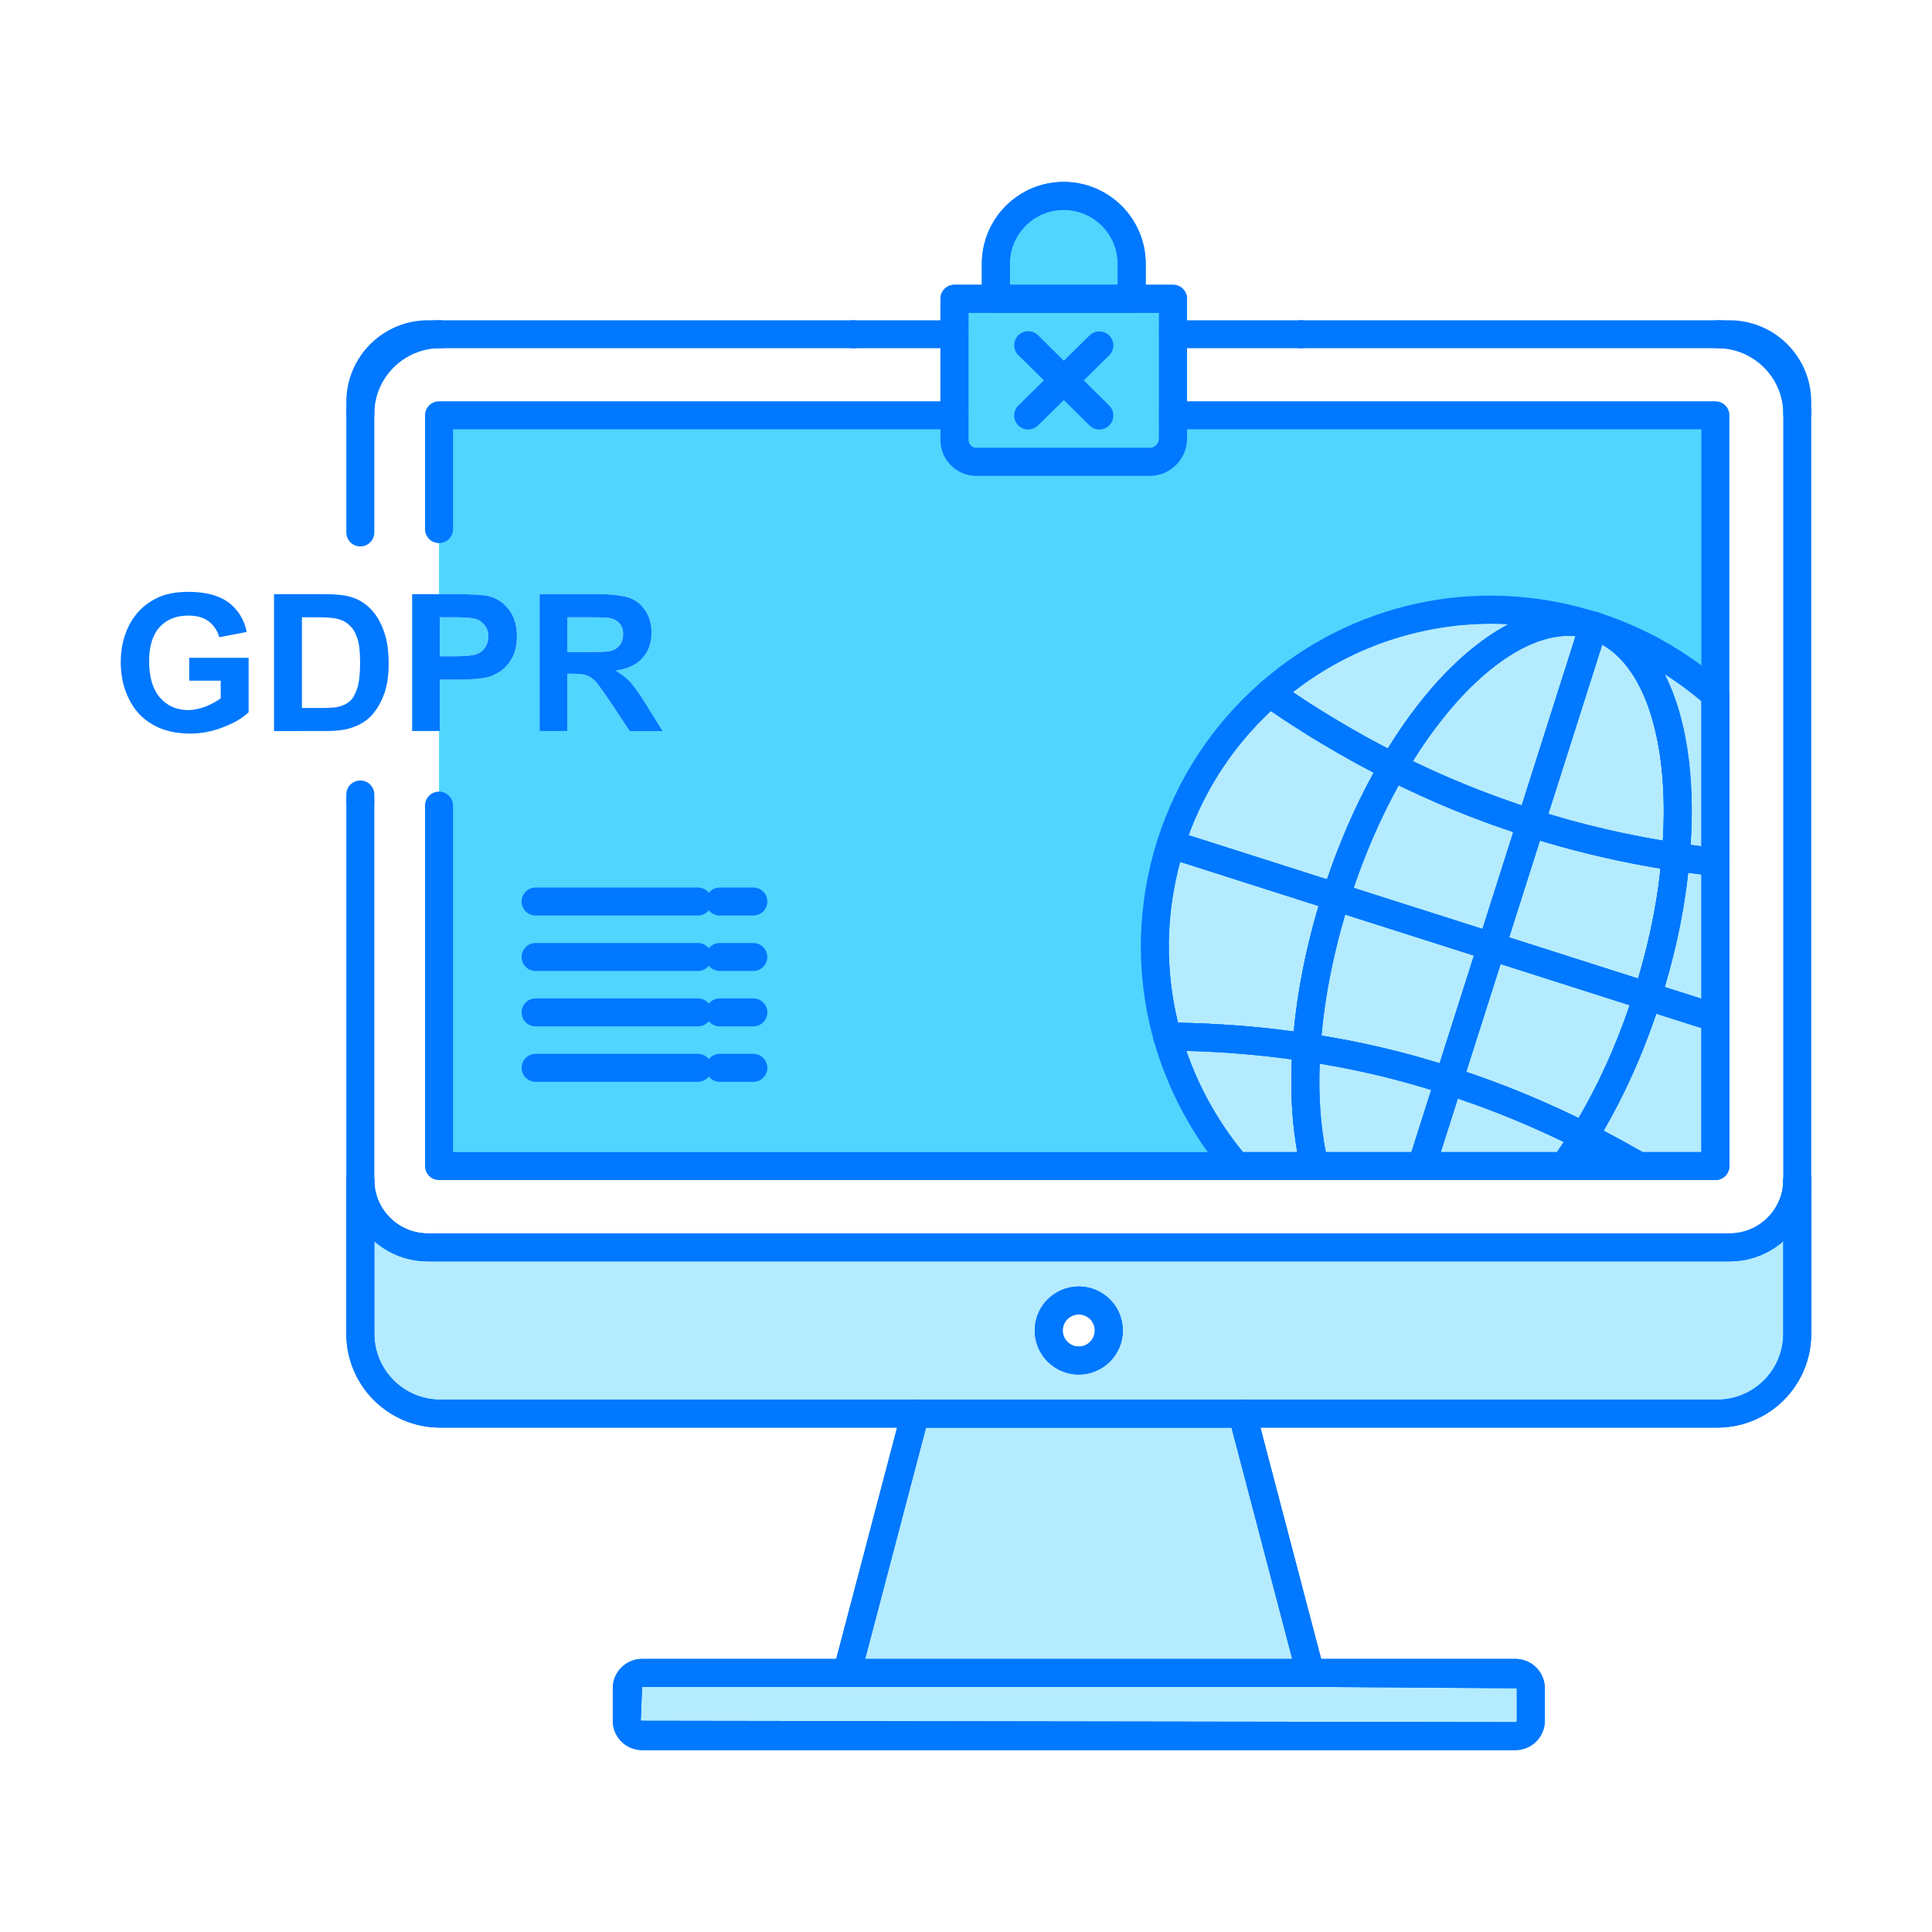 <?xml version="1.0" encoding="utf-8"?>
<!-- Generator: Adobe Illustrator 25.4.6, SVG Export Plug-In . SVG Version: 6.00 Build 0)  -->
<svg version="1.1" id="图层_1" xmlns="http://www.w3.org/2000/svg" xmlns:xlink="http://www.w3.org/1999/xlink" x="0px" y="0px"
	 viewBox="0 0 1024 1024" style="enable-background:new 0 0 1024 1024;" xml:space="preserve">
<style type="text/css">
	.st0{fill:#B4EBFF;}
	.st1{fill:#0078FF;}
	.st2{fill:#50D5FF;}
</style>
<path class="st0" d="M340.312,886.677h108.62h245.591h108.71c4.454,0,8.129,3.563,8.129,8.14v17.237
	c0,4.443-3.675,8.117-8.129,8.117H340.312c-4.465,0-8.107-3.674-8.107-8.117v-17.237
	C332.205,890.24,335.847,886.677,340.312,886.677z"/>
<path class="st1" d="M803.232,927.581H340.312c-8.552,0-15.523-6.964-15.523-15.527v-17.237c0-8.574,6.971-15.55,15.523-15.55
	h462.921c8.573,0,15.544,6.976,15.544,15.55v17.237C818.777,920.617,811.806,927.581,803.232,927.581z M340.312,894.087
	l-0.691,17.966l463.612,0.707c0.356,0,0.713-0.356,0.713-0.707v-17.237l-109.423-0.73H340.312z"/>
<polygon class="st0" points="658.445,749.251 694.523,886.677 448.932,886.677 485.086,749.251 "/>
<path class="st1" d="M694.745,894.087c-0.056,0.006-0.145,0.011-0.222,0H448.932c-2.293,0-4.465-1.063-5.868-2.884
	c-1.404-1.821-1.882-4.187-1.303-6.414l36.155-137.426c0.857-3.258,3.808-5.523,7.171-5.523h173.359
	c3.374,0,6.313,2.271,7.171,5.529l35.632,135.739c0.579,1.058,0.913,2.278,0.913,3.569
	C702.161,890.769,698.843,894.087,694.745,894.087z M458.541,879.267h226.371l-32.179-122.606H490.799L458.541,879.267z"/>
<path class="st0" d="M571.772,721.101c8.796,0,15.922-7.126,15.922-15.912s-7.126-15.922-15.922-15.922
	c-8.775,0-15.923,7.137-15.923,15.922S562.997,721.101,571.772,721.101z M233.249,749.251c-23.25,0-42.268-19.152-42.268-42.29
	v-81.563c0,19.587,16.123,35.732,35.809,35.732H916.74c19.687,0,35.844-16.145,35.844-35.732v81.563
	c0,23.138-19.052,42.29-42.302,42.29H658.445H485.086h-73.679H233.249z"/>
<path class="st1" d="M910.282,756.661H233.249c-27.391,0-49.684-22.298-49.684-49.701v-81.563c0-4.092,3.318-7.41,7.416-7.41
	s7.416,3.318,7.416,7.41c0,15.616,12.738,28.322,28.394,28.322H916.74c15.678,0,28.428-12.705,28.428-28.322
	c0-4.092,3.318-7.41,7.416-7.41c4.098,0,7.416,3.318,7.416,7.41v81.563C960,734.363,937.696,756.661,910.282,756.661z
	 M198.398,657.895v49.066c0,19.23,15.633,34.88,34.852,34.88h677.033c19.241,0,34.886-15.651,34.886-34.88v-49.077
	c-7.605,6.636-17.549,10.656-28.428,10.656H226.791C215.935,668.54,205.992,664.52,198.398,657.895z M571.772,728.512
	c-12.872,0-23.339-10.46-23.339-23.322c0-12.866,10.467-23.332,23.339-23.332s23.338,10.466,23.338,23.332
	C595.11,718.051,584.644,728.512,571.772,728.512z M571.772,696.678c-4.689,0-8.507,3.819-8.507,8.512
	c0,4.689,3.819,8.501,8.507,8.501c4.687,0,8.507-3.813,8.507-8.501C580.279,700.497,576.46,696.678,571.772,696.678z"/>
<path class="st2" d="M621.734,220.111v12.36c0,6.891-5.668,12.348-12.327,12.348h-91.951c-6.336,0-11.58-5.245-11.58-11.57v-13.139
	v-42.947v-18.807h21.947h71.997h21.914v18.807V220.111z"/>
<path class="st1" d="M609.407,252.23h-91.951c-10.467,0-18.996-8.513-18.996-18.98v-74.892c0-4.092,3.318-7.41,7.416-7.41h115.858
	c4.098,0,7.416,3.318,7.416,7.41v74.114C629.15,243.366,620.286,252.23,609.407,252.23z M513.292,165.768v67.482
	c0,2.217,1.949,4.159,4.164,4.159h91.951c2.661,0,4.911-2.261,4.911-4.938v-66.703H513.292z"/>
<path class="st2" d="M599.82,139.773v18.584h-71.997v-18.584c0-19.82,16.234-35.944,35.921-35.944
	C583.574,103.829,599.82,119.953,599.82,139.773z"/>
<path class="st1" d="M599.82,165.768h-71.997c-4.098,0-7.416-3.319-7.416-7.41v-18.584c0-23.907,19.442-43.354,43.337-43.354
	c23.984,0,43.492,19.447,43.492,43.354v18.584C607.236,162.449,603.918,165.768,599.82,165.768z M535.239,150.947h57.166v-11.174
	c0-15.734-12.849-28.534-28.66-28.534c-15.722,0-28.505,12.8-28.505,28.534V150.947z"/>
<path class="st0" d="M841.414,330.724c-32.603-7.571-72.466,23.362-103.065,75.784c-22.347-11.246-44.183-24.263-65.428-39.061
	C717.561,328.286,780.651,312.475,841.414,330.724z"/>
<path class="st1" d="M738.349,413.919c-1.124,0-2.26-0.25-3.329-0.79c-22.67-11.408-44.985-24.731-66.33-39.602
	c-1.871-1.302-3.04-3.39-3.174-5.667c-0.122-2.271,0.803-4.482,2.517-5.985c33.895-29.736,77.298-46.116,122.205-46.116
	c17.994,0,35.933,2.645,53.302,7.867c3.841,1.153,6.069,5.139,5.033,9.002c-1.024,3.87-4.933,6.214-8.841,5.317
	c-28.048-6.468-65.818,22.342-94.979,72.3C743.382,412.594,740.899,413.919,738.349,413.919z M685.225,366.875
	c16.346,10.962,33.226,20.978,50.329,29.88c19.386-31.467,41.767-54.31,63.914-65.919
	C758.492,328.665,717.628,341.508,685.225,366.875z"/>
<path class="st0" d="M738.349,406.508c-11.781,20.143-22.146,43.393-30.253,68.88l-87.575-27.937
	c10.221-32.157,28.716-59.303,52.401-80.004C694.166,382.246,716.002,395.262,738.349,406.508z"/>
<path class="st1" d="M708.096,482.799c-0.757,0-1.514-0.116-2.248-0.35l-87.576-27.937c-3.897-1.242-6.058-5.406-4.811-9.303
	c10.255-32.28,29.129-61.097,54.583-83.339c2.561-2.25,6.336-2.45,9.109-0.502c20.777,14.465,42.49,27.425,64.526,38.522
	c1.826,0.918,3.196,2.555,3.775,4.515c0.579,1.965,0.323,4.081-0.701,5.846c-11.871,20.287-21.825,42.957-29.596,67.382
	c-0.591,1.877-1.904,3.435-3.653,4.343C710.434,482.52,709.266,482.799,708.096,482.799z M629.974,442.692l73.378,23.405
	c6.825-20.143,15.121-39.094,24.73-56.52c-18.573-9.699-36.866-20.666-54.539-32.704C654.08,395.085,639.16,417.626,629.974,442.692
	z"/>
<path class="st0" d="M708.096,475.388c-8.797,27.715-14.041,54.984-15.578,79.793c-23.94-3.675-48.515-5.568-73.88-5.79
	c-9.03-32.269-9.03-67.545,1.882-101.94L708.096,475.388z"/>
<path class="st1" d="M692.518,562.592c-0.379,0-0.746-0.027-1.124-0.083c-23.227-3.569-47.725-5.484-72.822-5.707
	c-3.296-0.029-6.18-2.233-7.071-5.411c-9.732-34.768-9.052-71.481,1.96-106.182c0.591-1.871,1.904-3.435,3.652-4.337
	c1.771-0.902,3.787-1.064,5.657-0.479l87.576,27.937c3.897,1.242,6.057,5.406,4.81,9.303c-8.463,26.663-13.729,53.642-15.245,78.005
	c-0.122,2.082-1.124,4.009-2.739,5.317C695.847,562.018,694.2,562.592,692.518,562.592z M624.372,542.059
	c21.012,0.396,41.589,1.954,61.365,4.649c1.937-21.167,6.414-43.871,13.127-66.486l-73.378-23.406
	C617.892,484.842,617.514,514.055,624.372,542.059z"/>
<path class="st0" d="M696.749,618.049h-41.4c-17.024-19.909-29.618-43.393-36.711-68.658c25.365,0.222,49.94,2.115,73.88,5.79
	C690.836,578.665,692.406,600.021,696.749,618.049z"/>
<path class="st1" d="M696.972,625.459c-0.044,0-0.133,0.006-0.222,0h-41.4c-2.171,0-4.22-0.946-5.634-2.595
	c-17.671-20.672-30.888-45.385-38.215-71.468c-0.623-2.244-0.167-4.654,1.247-6.508c1.414-1.849,4.065-2.746,5.958-2.906
	c25.799,0.228,51.008,2.204,74.937,5.873c3.82,0.585,6.548,4.003,6.269,7.856c-1.536,21.401-0.267,41.733,3.653,58.936
	c0.523,1.019,0.823,2.177,0.823,3.402C704.388,622.14,701.07,625.459,696.972,625.459z M658.813,610.639h28.794
	c-2.739-15.038-3.708-31.49-2.884-49.105c-18.038-2.499-36.789-4.025-55.941-4.548C635.496,576.393,645.741,594.732,658.813,610.639
	z"/>
<path class="st0" d="M767.846,572.874c-24.486-8.005-49.506-13.919-75.328-17.693c1.537-24.809,6.781-52.078,15.578-79.793
	l82.454,26.268L767.846,572.874z"/>
<path class="st1" d="M767.846,580.284c-0.78,0-1.549-0.122-2.306-0.367c-24.118-7.883-49.049-13.741-74.091-17.403
	c-3.82-0.558-6.57-3.942-6.325-7.789c1.58-25.566,7.082-53.771,15.912-81.58c0.589-1.871,1.904-3.435,3.652-4.337
	c1.759-0.902,3.786-1.07,5.657-0.479l82.453,26.267c1.871,0.596,3.43,1.91,4.332,3.658c0.902,1.748,1.08,3.781,0.479,5.651
	l-22.704,71.219c-0.601,1.882-1.927,3.447-3.685,4.349C770.173,580.012,769.003,580.284,767.846,580.284z M700.424,548.901
	c21.122,3.413,42.123,8.335,62.611,14.664l18.206-57.099l-68.258-21.74C706.514,506.616,702.217,528.547,700.424,548.901z"/>
<path class="st0" d="M888.136,454.133c-1.883,23.26-6.882,48.303-15.021,73.78v0.112l-82.565-26.367l20.811-65.429
	C836.292,444.233,861.879,450.135,888.136,454.133z"/>
<path class="st1" d="M873.036,535.423c-0.734,0-1.458-0.112-2.171-0.34L788.3,508.716c-3.897-1.242-6.058-5.406-4.81-9.303
	l20.811-65.429c0.591-1.881,1.916-3.441,3.663-4.343c1.748-0.891,3.775-1.063,5.668-0.467c24.04,7.723,49.483,13.652,75.617,17.632
	c3.853,0.585,6.592,4.048,6.269,7.922c-1.96,24.28-7.104,49.59-15.277,75.228c-0.446,1.586-1.404,3.011-2.75,3.998
	C876.176,534.905,874.618,535.423,873.036,535.423z M799.859,496.846l68.345,21.829c5.913-19.836,9.911-39.4,11.904-58.313
	c-21.947-3.642-43.381-8.625-63.914-14.865L799.859,496.846z"/>
<path class="st0" d="M738.349,406.508c23.706,11.914,47.97,21.813,73.012,29.72l-20.811,65.429l-82.454-26.268
	C716.203,449.901,726.568,426.651,738.349,406.508z"/>
<path class="st1" d="M790.55,509.067c-0.757,0-1.514-0.117-2.25-0.351l-82.453-26.267c-3.897-1.242-6.058-5.406-4.811-9.303
	c8.094-25.471,18.494-49.15,30.91-70.378c1.993-3.374,6.236-4.649,9.732-2.878c23.327,11.719,47.524,21.574,71.909,29.273
	c1.881,0.591,3.44,1.904,4.353,3.653c0.902,1.748,1.08,3.785,0.479,5.655l-20.811,65.429c-0.591,1.877-1.904,3.435-3.652,4.337
	C792.887,508.787,791.719,509.067,790.55,509.067z M717.472,470.595l68.268,21.747l16.323-51.338
	c-20.555-6.837-40.92-15.143-60.729-24.759C732.07,432.965,724.075,451.193,717.472,470.595z"/>
<path class="st0" d="M811.361,436.228c-25.042-7.906-49.306-17.806-73.012-29.72c30.599-52.422,70.461-83.355,103.065-75.784
	c0.98,0.235,2.115,0.558,3.218,0.892L811.361,436.228z"/>
<path class="st1" d="M811.361,443.644c-0.735,0-1.493-0.112-2.228-0.351c-25.142-7.934-50.084-18.083-74.114-30.164
	c-1.826-0.919-3.195-2.55-3.774-4.51c-0.579-1.966-0.323-4.081,0.701-5.846c33.026-56.599,76.085-87.426,111.149-79.27
	c1.146,0.279,2.438,0.641,3.685,1.019c1.904,0.574,3.486,1.887,4.409,3.641c0.925,1.754,1.103,3.808,0.502,5.695L818.42,438.471
	C817.418,441.628,814.501,443.644,811.361,443.644z M748.86,403.424c18.841,9.086,38.181,16.953,57.701,23.455l28.527-89.697
	C808.934,334.555,775.774,360.243,748.86,403.424z"/>
<path class="st0" d="M844.631,331.616c33.294,10.578,49.071,60.095,43.505,122.517c-26.257-3.998-51.844-9.899-76.775-17.905
	L844.631,331.616z"/>
<path class="st1" d="M888.136,461.543c-0.368,0-0.747-0.029-1.114-0.083c-26.912-4.098-53.125-10.211-77.933-18.178
	c-3.886-1.247-6.024-5.406-4.788-9.297l33.271-104.612c1.236-3.903,5.434-6.035,9.309-4.822
	c36.144,11.486,54.772,61.392,48.637,130.239c-0.178,2.038-1.202,3.909-2.806,5.172
	C891.398,460.991,889.784,461.543,888.136,461.543z M820.68,431.373c19.498,5.912,39.841,10.661,60.674,14.169
	c3.151-51.705-9.075-90.855-32.135-103.883L820.68,431.373z"/>
<path class="st0" d="M909.191,368.238v88.689c-7.036-0.79-14.04-1.682-21.055-2.795c5.567-62.422-10.211-111.939-43.505-122.517
	C869.318,339.511,891.031,352.193,909.191,368.238z"/>
<path class="st1" d="M909.191,464.337c-0.278,0-0.556-0.017-0.823-0.044c-7.149-0.802-14.264-1.709-21.39-2.839
	c-3.853-0.612-6.57-4.098-6.224-7.978c5.39-60.457-9.598-105.498-38.193-114.739c-0.056-0.023-0.112-0.039-0.167-0.062l-0.01,0.006
	l0.01-0.006c0,0-0.01,0-0.022-0.006v0.006c-3.897-1.247-6.047-5.411-4.799-9.309c1.236-3.897,5.434-6.029,9.309-4.816l-0.011,0.006
	c0,0,0.011,0,0.023,0.006v-0.006v0.006c0.066,0.017,0.145,0.039,0.211,0.062l0.011,0.006l0,0c0.011,0.006,0.011,0.006,0.011,0.006
	c24.931,8.005,47.457,20.805,66.976,38.048c1.593,1.408,2.505,3.43,2.505,5.556v88.689c0,2.111-0.902,4.12-2.472,5.523
	C912.766,463.675,911.006,464.337,909.191,464.337z M896.064,447.819c1.904,0.267,3.808,0.523,5.712,0.763v-76.958
	c-6.19-5.268-12.693-10.061-19.497-14.364C893.513,379.318,898.513,410.601,896.064,447.819z"/>
<path class="st0" d="M909.191,456.927v82.565l-36.076-11.468v-0.112c8.139-25.477,13.139-50.519,15.021-73.78
	C895.151,455.245,902.155,456.137,909.191,456.927z"/>
<path class="st1" d="M909.191,546.902c-0.757,0-1.514-0.112-2.248-0.345l-36.077-11.468c-3.073-0.981-5.166-3.836-5.166-7.065
	c0-0.768,0.122-1.637,0.356-2.367c7.873-24.635,12.817-48.904,14.698-72.121c0.166-2.059,1.18-3.952,2.806-5.228
	c1.626-1.28,3.752-1.843,5.734-1.497c6.904,1.097,13.797,1.97,20.722,2.75c3.752,0.423,6.592,3.591,6.592,7.366v82.565
	c0,2.366-1.136,4.588-3.04,5.979C912.275,546.412,910.751,546.902,909.191,546.902z M882.335,523.179l19.441,6.18v-65.84
	c-2.327-0.29-4.665-0.589-6.992-0.913C892.646,482.298,888.481,502.613,882.335,523.179z"/>
<path class="st0" d="M909.191,539.492v78.557h-40.53c-9.677-5.556-19.341-10.902-29.163-15.79
	c13.151-21.257,24.731-46.41,33.617-74.236L909.191,539.492z"/>
<path class="st1" d="M909.191,625.459h-40.53c-1.292,0-2.572-0.34-3.686-0.986c-11.391-6.536-20.265-11.341-28.783-15.578
	c-1.859-0.929-3.252-2.6-3.82-4.604c-0.568-2.004-0.278-4.158,0.824-5.929c13.273-21.456,24.33-45.881,32.859-72.594
	c1.236-3.897,5.434-6.008,9.309-4.811l36.077,11.469c3.073,0.979,5.166,3.836,5.166,7.065v78.557
	C916.607,622.14,913.289,625.459,909.191,625.459z M870.631,610.639h31.144v-65.724l-23.917-7.605
	c-7.617,22.364-16.981,43.148-27.926,61.954C856.178,602.526,862.937,606.234,870.631,610.639z"/>
<path class="st0" d="M873.115,528.024c-8.886,27.826-20.466,52.979-33.617,74.236c-23.472-11.803-47.267-21.601-71.652-29.385
	l22.704-71.218L873.115,528.024z"/>
<path class="st1" d="M839.498,609.67c-1.124,0-2.26-0.257-3.329-0.79c-23.193-11.659-46.933-21.402-70.572-28.945
	c-3.897-1.242-6.058-5.411-4.811-9.309l22.704-71.219c0.59-1.877,1.916-3.435,3.663-4.337c1.748-0.891,3.785-1.068,5.645-0.473
	l82.565,26.367c3.909,1.247,6.058,5.417,4.811,9.314c-8.897,27.866-20.466,53.397-34.373,75.879
	C844.409,608.411,841.993,609.67,839.498,609.67z M777.143,568.125c19.942,6.715,39.907,14.921,59.527,24.464
	c10.601-18.084,19.675-38.138,27.057-59.784L795.36,510.97L777.143,568.125z"/>
<path class="st0" d="M753.493,618.049l14.353-45.175c24.384,7.784,48.179,17.582,71.652,29.385
	c-3.329,5.556-6.881,10.778-10.444,15.79H753.493z"/>
<path class="st1" d="M829.054,625.459h-75.561c-2.361,0-4.588-1.125-5.979-3.034c-1.404-1.91-1.805-4.366-1.081-6.62l14.353-45.174
	c0.591-1.877,1.904-3.435,3.652-4.343c1.759-0.891,3.797-1.052,5.657-0.473c24.386,7.777,48.849,17.816,72.733,29.824
	c1.838,0.925,3.219,2.572,3.787,4.554c0.578,1.977,0.3,4.109-0.757,5.874c-2.962,4.944-6.381,10.116-10.768,16.273
	C833.708,624.301,831.448,625.459,829.054,625.459z M763.625,610.639h61.576c1.225-1.759,2.439-3.547,3.642-5.367
	c-18.54-8.953-37.381-16.674-56.198-23.022L763.625,610.639z"/>
<path class="st0" d="M767.846,572.874l-14.353,45.175h-56.744c-4.343-18.028-5.913-39.384-4.231-62.868
	C718.34,558.956,743.36,564.869,767.846,572.874z"/>
<path class="st1" d="M753.493,625.459h-56.744c-3.43,0-6.402-2.344-7.204-5.674c-4.644-19.286-6.135-41.199-4.421-65.133
	c0.145-2.055,1.147-3.959,2.75-5.25c1.603-1.286,3.685-1.877,5.712-1.554c25.877,3.781,51.632,9.832,76.563,17.983
	c3.864,1.263,5.991,5.411,4.755,9.286l-14.353,45.174C759.583,623.372,756.722,625.459,753.493,625.459z M702.707,610.639h45.363
	l10.466-32.949c-19.34-5.968-39.149-10.639-59.07-13.93C698.798,580.58,699.911,596.553,702.707,610.639z"/>
<path class="st2" d="M233.127,347.862v-20.701h7.037c5.211,0,8.774,0.223,10.455,0.568c2.428,0.324,4.343,1.437,5.902,3.23
	c1.57,1.669,2.35,3.874,2.35,6.557c0,2.116-0.579,4.009-1.682,5.557c-1.012,1.669-2.572,2.895-4.576,3.674
	c-1.882,0.668-5.668,1.114-11.581,1.114H233.127z"/>
<path class="st2" d="M328.296,330.28c1.326,1.547,1.994,3.463,1.994,5.902c0,2.237-0.546,4.12-1.56,5.456
	c-0.991,1.437-2.349,2.438-4.12,3.106c-1.67,0.68-6.101,0.892-13.139,0.892h-10.768v-18.474h11.346
	c5.991,0,9.554,0.123,10.801,0.334C325.167,327.952,326.961,328.831,328.296,330.28z"/>
<path class="st2" d="M333.73,387.468h17.493l-8.808-14.131c-3.44-5.667-6.335-9.564-8.328-11.781
	c-2.005-2.227-4.577-4.242-7.795-6.134c6.347-0.88,11.124-3.096,14.241-6.67c3.218-3.563,4.776-8.007,4.776-13.462
	c0-4.331-1.013-8.129-3.117-11.468c-2.115-3.329-4.899-5.556-8.463-6.904c-3.44-1.213-9.119-1.993-16.902-1.993h-30.832v72.544
	h14.709v-30.365h2.984c3.352,0,5.791,0.334,7.35,0.891c1.559,0.558,3.129,1.66,4.454,3.007c1.336,1.425,3.886,5,7.794,10.678
	L333.73,387.468z M655.349,618.049H232.693V426.985v-39.517h0.434V360.21h9.475c6.682,0,11.692-0.434,15.255-1.114
	c2.55-0.545,5.011-1.781,7.549-3.44c2.461-1.782,4.465-4.109,6.147-7.126c1.526-3.007,2.427-6.782,2.427-11.247
	c0-5.779-1.448-10.444-4.231-14.129c-2.773-3.664-6.224-6.002-10.444-7.115c-2.661-0.668-8.451-1.114-17.371-1.114h-9.241v-34.496
	v-60.317h273.183v13.139c0,6.325,5.244,11.57,11.58,11.57h91.951c6.659,0,12.327-5.457,12.327-12.348v-12.36h287.457v148.127
	c-18.16-16.045-39.873-28.728-64.56-36.622c-1.103-0.334-2.238-0.657-3.218-0.892c-60.763-18.249-123.853-2.438-168.492,36.723
	c-23.684,20.701-42.18,47.847-52.401,80.004c-10.913,34.396-10.913,69.671-1.882,101.94
	C625.731,574.656,638.325,598.14,655.349,618.049z"/>
<path class="st1" d="M330.291,336.181c0-2.439-0.668-4.354-1.994-5.902c-1.335-1.448-3.129-2.327-5.445-2.784
	c-1.247-0.211-4.811-0.334-10.801-0.334h-11.346v18.474h10.768c7.037,0,11.468-0.212,13.139-0.892
	c1.771-0.668,3.129-1.669,4.12-3.106C329.744,340.301,330.291,338.418,330.291,336.181z M345.31,335.29
	c0,5.456-1.559,9.899-4.776,13.462c-3.117,3.575-7.895,5.79-14.241,6.67c3.218,1.893,5.79,3.908,7.795,6.134
	c1.993,2.217,4.888,6.114,8.328,11.781l8.808,14.131H333.73l-10.444-15.79c-3.909-5.678-6.458-9.253-7.794-10.678
	c-1.325-1.347-2.895-2.449-4.454-3.007c-1.559-0.556-3.998-0.891-7.35-0.891h-2.984v30.365h-14.709v-72.544h30.832
	c7.783,0,13.463,0.78,16.902,1.993c3.563,1.348,6.348,3.575,8.463,6.904C344.298,327.161,345.31,330.959,345.31,335.29z"/>
<path class="st1" d="M232.693,314.924h9.241c8.92,0,14.71,0.446,17.371,1.114c4.22,1.113,7.671,3.451,10.444,7.115
	c2.783,3.685,4.231,8.351,4.231,14.129c0,4.465-0.902,8.24-2.427,11.247c-1.682,3.017-3.686,5.344-6.147,7.126
	c-2.538,1.659-5,2.895-7.549,3.44c-3.563,0.68-8.573,1.114-15.255,1.114h-9.475v27.258h-0.434h-14.241v-72.544H232.693z
	 M233.127,327.161v20.701h7.905c5.913,0,9.699-0.446,11.581-1.114c2.003-0.779,3.563-2.004,4.576-3.674
	c1.103-1.548,1.682-3.441,1.682-5.557c0-2.683-0.78-4.888-2.35-6.557c-1.559-1.794-3.474-2.906-5.902-3.23
	c-1.681-0.344-5.244-0.568-10.455-0.568H233.127z"/>
<path class="st1" d="M178.5,327.952c-1.994-0.568-6.025-0.791-11.892-0.791h-6.581v48.08h10.801c4.109,0,7.004-0.222,8.808-0.668
	c2.428-0.678,4.421-1.669,5.868-3.006c1.682-1.448,2.895-3.897,3.909-7.016c0.991-3.229,1.447-7.683,1.447-13.361
	c0-5.668-0.456-9.899-1.447-12.773c-1.014-3.129-2.339-5.356-4.22-7.026C183.51,329.733,181.161,328.497,178.5,327.952z
	 M171.93,314.924c6.135,0,10.678,0.446,13.807,1.448c4.231,1.113,7.906,3.451,10.913,6.569c3.106,3.329,5.333,7.238,6.891,11.892
	c1.682,4.577,2.462,10.255,2.462,17.047c0,6.002-0.78,11.224-2.227,15.456c-1.916,5.344-4.455,9.564-7.784,12.805
	c-2.461,2.439-6.024,4.455-10.255,5.78c-3.206,1.002-7.549,1.547-12.905,1.547H145.24v-72.544H171.93z"/>
<path class="st1" d="M99.931,326.271c-6.346,0-11.468,1.904-15.232,6.002c-3.785,4.131-5.668,10.133-5.668,18.161
	c0,8.562,1.993,15.01,5.79,19.352c3.764,4.343,8.764,6.57,15.021,6.57c2.984,0,6.112-0.78,9.231-1.893
	c2.984-1.225,5.678-2.673,7.905-4.343v-9.342h-16.702v-12.126h31.501v28.818c-3.129,3.106-7.582,5.678-13.351,7.905
	c-5.79,2.327-11.692,3.441-17.682,3.441c-7.594,0-14.274-1.559-19.831-4.789c-5.568-3.229-9.788-7.671-12.683-13.795
	C65.335,364.441,64,357.883,64,350.979c0-7.572,1.57-14.241,4.776-20.255c3.129-5.79,7.672-10.344,13.807-13.461
	c4.666-2.439,10.456-3.575,17.348-3.575c9.03,0,16.035,1.893,21.157,5.579c5.011,3.774,8.339,9.019,9.676,15.688l-14.564,2.773
	c-1.014-3.675-2.895-6.336-5.679-8.451C107.626,327.161,104.186,326.271,99.931,326.271z"/>
<path class="st1" d="M190.982,431.935c-4.098,0-7.416-3.318-7.416-7.41v-3.441c0-4.091,3.318-7.41,7.416-7.41
	s7.416,3.319,7.416,7.41v3.441C198.398,428.617,195.08,431.935,190.982,431.935z"/>
<path class="st1" d="M485.086,756.661H233.249c-27.391,0-49.684-22.298-49.684-49.701v-81.563c0-4.092,3.318-7.41,7.416-7.41
	s7.416,3.318,7.416,7.41v81.563c0,19.23,15.633,34.88,34.852,34.88h251.837c4.098,0,7.416,3.318,7.416,7.41
	S489.184,756.661,485.086,756.661z"/>
<path class="st1" d="M910.282,756.661H658.445c-4.097,0-7.416-3.318-7.416-7.41s3.319-7.41,7.416-7.41h251.837
	c19.241,0,34.886-15.651,34.886-34.88v-81.563c0-4.092,3.318-7.41,7.416-7.41c4.098,0,7.416,3.318,7.416,7.41v81.563
	C960,734.363,937.696,756.661,910.282,756.661z"/>
<path class="st1" d="M952.584,226.853c-4.098,0-7.416-3.318-7.416-7.41c0-19.225-15.645-34.869-34.886-34.869
	c-4.097,0-7.415-3.318-7.415-7.41c0-4.092,3.318-7.41,7.415-7.41c27.414,0,49.718,22.291,49.718,49.689
	C960,223.535,956.682,226.853,952.584,226.853z"/>
<path class="st1" d="M689.623,184.574h-67.889c-4.098,0-7.416-3.318-7.416-7.41c0-4.092,3.318-7.41,7.416-7.41h67.889
	c4.098,0,7.416,3.318,7.416,7.41C697.039,181.256,693.721,184.574,689.623,184.574z"/>
<path class="st1" d="M505.876,184.574h-53.503c-4.098,0-7.416-3.318-7.416-7.41c0-4.092,3.318-7.41,7.416-7.41h53.503
	c4.097,0,7.416,3.318,7.416,7.41C513.292,181.256,509.973,184.574,505.876,184.574z"/>
<path class="st1" d="M190.982,226.853c-4.098,0-7.416-3.318-7.416-7.41c0-27.398,22.292-49.689,49.684-49.689
	c4.098,0,7.416,3.318,7.416,7.41c0,4.092-3.318,7.41-7.416,7.41c-19.218,0-34.852,15.644-34.852,34.869
	C198.398,223.535,195.08,226.853,190.982,226.853z"/>
<path class="st1" d="M448.932,894.093c-0.624,0-1.258-0.083-1.881-0.251c-3.965-1.041-6.325-5.093-5.289-9.052l36.155-137.426
	c0.857-3.258,3.808-5.523,7.171-5.523h173.359c3.374,0,6.313,2.271,7.171,5.529l36.077,137.426c1.036,3.959-1.325,8.011-5.289,9.052
	c-4.075,1.008-8.017-1.347-9.052-5.288l-34.618-131.898H490.799l-34.697,131.904C455.223,891.889,452.216,894.093,448.932,894.093z"
	/>
<path class="st1" d="M803.232,927.581H340.312c-8.552,0-15.523-6.964-15.523-15.527v-17.237c0-8.574,6.971-15.55,15.523-15.55
	h462.921c8.573,0,15.544,6.976,15.544,15.55v17.237C818.777,920.617,811.806,927.581,803.232,927.581z M340.312,894.087
	l-0.691,17.966l463.612,0.707c0.356,0,0.713-0.356,0.713-0.707v-17.237l-109.423-0.73H340.312z"/>
<path class="st1" d="M655.349,625.459H232.693c-4.098,0-7.416-3.319-7.416-7.41V426.985c0-4.092,3.318-7.41,7.416-7.41
	c4.098,0,7.416,3.318,7.416,7.41v183.654h415.241c4.098,0,7.416,3.318,7.416,7.41C662.765,622.14,659.447,625.459,655.349,625.459z"
	/>
<path class="st1" d="M909.191,375.649c-4.097,0-7.416-3.318-7.416-7.41V227.522H621.734c-4.098,0-7.416-3.318-7.416-7.41
	c0-4.092,3.318-7.41,7.416-7.41h287.457c4.098,0,7.416,3.318,7.416,7.41v148.127C916.607,372.331,913.289,375.649,909.191,375.649z"
	/>
<path class="st1" d="M232.693,287.839c-4.098,0-7.416-3.318-7.416-7.41v-60.317c0-4.092,3.318-7.41,7.416-7.41h273.183
	c4.097,0,7.416,3.318,7.416,7.41c0,4.092-3.319,7.41-7.416,7.41H240.109v52.907C240.109,284.521,236.791,287.839,232.693,287.839z"
	/>
<path class="st1" d="M909.191,625.459h-80.137c-4.098,0-7.416-3.319-7.416-7.41c0-4.092,3.318-7.41,7.416-7.41h72.722V371.624
	c-17.448-14.838-37.413-25.917-59.404-32.949c-3.897-1.247-6.047-5.417-4.799-9.314c1.236-3.903,5.378-6.051,9.32-4.805
	c25.008,8.001,47.623,20.828,67.21,38.126c1.593,1.408,2.505,3.43,2.505,5.556v249.811
	C916.607,622.14,913.289,625.459,909.191,625.459z"/>
<path class="st1" d="M696.749,625.459h-41.4c-2.171,0-4.22-0.946-5.634-2.595c-17.671-20.672-30.888-45.385-38.215-71.468
	c-9.732-34.774-9.052-71.487,1.96-106.188c10.255-32.28,29.129-61.097,54.583-83.339c48.348-42.435,113.988-56.732,175.496-38.243
	c3.931,1.18,6.147,5.311,4.967,9.231c-1.17,3.913-5.334,6.134-9.22,4.966c-56.599-17.003-116.961-3.841-161.478,35.197
	c-23.428,20.471-40.788,46.983-50.23,76.675c-10.133,31.935-10.757,65.718-1.804,97.698c6.435,22.943,17.837,44.74,33.037,63.246
	h37.936c4.098,0,7.416,3.318,7.416,7.41C704.166,622.14,700.848,625.459,696.749,625.459z"/>
<path class="st1" d="M829.054,625.459H696.749c-3.43,0-6.402-2.344-7.204-5.674c-4.644-19.286-6.135-41.199-4.421-65.133
	c1.58-25.487,7.082-53.698,15.912-81.507c8.094-25.471,18.494-49.15,30.91-70.378c33.026-56.593,76.085-87.42,111.149-79.264
	c1.146,0.279,2.438,0.641,3.685,1.019c36.244,11.514,54.873,61.42,48.737,130.267c-1.949,24.118-7.059,49.316-15.176,74.849
	c-0.044,0.222-0.1,0.433-0.168,0.64c-8.897,27.866-20.466,53.397-34.373,75.879c-2.906,4.861-6.325,10.033-10.712,16.184
	C833.708,624.301,831.448,625.459,829.054,625.459z M702.707,610.639h122.494c2.717-3.903,5.401-7.945,7.939-12.188
	c13.239-21.406,24.241-45.653,32.748-72.159c0.044-0.222,0.1-0.434,0.167-0.635c7.873-24.635,12.817-48.904,14.698-72.121
	c5.411-60.674-9.654-105.736-38.37-114.856c-0.857-0.262-1.838-0.546-2.695-0.746c-2.638-0.618-5.456-0.93-8.318-0.93
	c-27.057,0-60.25,28.061-86.617,73.24c-11.871,20.292-21.825,42.963-29.596,67.388c-8.463,26.663-13.729,53.642-15.245,78.005
	C698.497,575.464,699.467,594.32,702.707,610.639z"/>
<path class="st1" d="M909.191,546.908c-0.745,0-1.503-0.117-2.248-0.351l-288.672-92.046c-3.897-1.242-6.058-5.411-4.811-9.314
	c1.236-3.892,5.434-6.029,9.309-4.805l288.672,92.035c3.897,1.242,6.058,5.411,4.811,9.309
	C915.249,544.892,912.331,546.908,909.191,546.908z"/>
<path class="st1" d="M753.493,625.465c-0.747,0-1.504-0.117-2.25-0.351c-3.897-1.242-6.058-5.406-4.81-9.309l91.139-286.433
	c1.236-3.903,5.434-6.035,9.309-4.822c3.897,1.242,6.057,5.411,4.811,9.309l-91.139,286.433
	C759.55,623.449,756.633,625.465,753.493,625.465z"/>
<path class="st1" d="M909.203,464.337c-0.278,0-0.556-0.011-0.835-0.044c-7.149-0.802-14.264-1.709-21.39-2.839
	c-26.868-4.092-53.08-10.205-77.889-18.173c-25.097-7.922-50.039-18.071-74.069-30.153c-22.67-11.408-44.985-24.731-66.33-39.602
	c-3.364-2.337-4.187-6.959-1.848-10.315c2.337-3.341,6.97-4.198,10.311-1.844c20.777,14.465,42.49,27.425,64.526,38.522
	c23.327,11.719,47.524,21.574,71.909,29.273c24.085,7.734,49.527,13.663,75.661,17.644c6.948,1.103,13.841,1.976,20.767,2.756
	c4.075,0.456,6.993,4.125,6.536,8.196C916.128,461.543,912.922,464.337,909.203,464.337z"/>
<path class="st1" d="M868.65,625.459c-1.247,0-2.516-0.318-3.675-0.986c-11.391-6.536-20.265-11.341-28.783-15.578
	c-23.216-11.675-46.956-21.418-70.595-28.961c-24.174-7.906-49.105-13.758-74.147-17.42c-23.283-3.575-47.781-5.49-72.878-5.712
	c-4.086-0.034-7.383-3.385-7.35-7.477c0.044-4.069,3.352-7.343,7.416-7.343c0.023,0,0.044,0,0.067,0
	c25.799,0.228,51.008,2.204,74.937,5.873c25.822,3.775,51.577,9.826,76.508,17.978c24.33,7.76,48.793,17.799,72.677,29.807
	c8.641,4.299,18.028,9.382,29.519,15.985c3.552,2.038,4.776,6.564,2.739,10.116C873.716,624.123,871.222,625.459,868.65,625.459z"/>
<path class="st1" d="M571.772,728.512c-12.872,0-23.339-10.46-23.339-23.322c0-12.866,10.467-23.332,23.339-23.332
	s23.338,10.466,23.338,23.332C595.11,718.051,584.644,728.512,571.772,728.512z M571.772,696.678c-4.689,0-8.507,3.819-8.507,8.512
	c0,4.689,3.819,8.501,8.507,8.501c4.687,0,8.507-3.813,8.507-8.501C580.279,700.497,576.46,696.678,571.772,696.678z"/>
<path class="st1" d="M190.982,289.621c-4.098,0-7.416-3.319-7.416-7.41v-69.226c0-23.84,19.397-43.231,43.225-43.231h225.582
	c4.098,0,7.416,3.318,7.416,7.41c0,4.092-3.318,7.41-7.416,7.41H226.791c-15.655,0-28.394,12.743-28.394,28.411v69.226
	C198.398,286.302,195.08,289.621,190.982,289.621z"/>
<path class="st1" d="M916.74,668.54H226.791c-23.828,0-43.225-19.353-43.225-43.142V424.525c0-4.092,3.318-7.41,7.416-7.41
	s7.416,3.318,7.416,7.41v200.873c0,15.616,12.738,28.322,28.394,28.322H916.74c15.678,0,28.428-12.705,28.428-28.322V212.985
	c0-15.668-12.75-28.411-28.428-28.411H689.623c-4.098,0-7.416-3.318-7.416-7.41c0-4.092,3.318-7.41,7.416-7.41H916.74
	c23.851,0,43.26,19.392,43.26,43.231v412.413C960,649.187,940.591,668.54,916.74,668.54z"/>
<path class="st1" d="M369.897,485.238h-86.017c-4.097,0-7.415-3.318-7.415-7.41s3.318-7.41,7.415-7.41h86.017
	c4.098,0,7.416,3.318,7.416,7.41S373.995,485.238,369.897,485.238z"/>
<path class="st1" d="M399.281,485.238h-17.804c-4.098,0-7.416-3.318-7.416-7.41s3.318-7.41,7.416-7.41h17.804
	c4.098,0,7.416,3.318,7.416,7.41S403.379,485.238,399.281,485.238z"/>
<path class="st1" d="M369.897,514.633h-86.017c-4.097,0-7.415-3.318-7.415-7.41s3.318-7.41,7.415-7.41h86.017
	c4.098,0,7.416,3.318,7.416,7.41S373.995,514.633,369.897,514.633z"/>
<path class="st1" d="M399.281,514.633h-17.804c-4.098,0-7.416-3.318-7.416-7.41s3.318-7.41,7.416-7.41h17.804
	c4.098,0,7.416,3.318,7.416,7.41S403.379,514.633,399.281,514.633z"/>
<path class="st1" d="M369.897,544.007h-86.017c-4.097,0-7.415-3.318-7.415-7.41s3.318-7.41,7.415-7.41h86.017
	c4.098,0,7.416,3.318,7.416,7.41S373.995,544.007,369.897,544.007z"/>
<path class="st1" d="M399.281,544.007h-17.804c-4.098,0-7.416-3.318-7.416-7.41s3.318-7.41,7.416-7.41h17.804
	c4.098,0,7.416,3.318,7.416,7.41S403.379,544.007,399.281,544.007z"/>
<path class="st1" d="M369.897,573.382h-86.017c-4.097,0-7.415-3.318-7.415-7.41c0-4.092,3.318-7.41,7.415-7.41h86.017
	c4.098,0,7.416,3.318,7.416,7.41C377.313,570.063,373.995,573.382,369.897,573.382z"/>
<path class="st1" d="M399.281,573.382h-17.804c-4.098,0-7.416-3.318-7.416-7.41c0-4.092,3.318-7.41,7.416-7.41h17.804
	c4.098,0,7.416,3.318,7.416,7.41C406.697,570.063,403.379,573.382,399.281,573.382z"/>
<path class="st1" d="M609.407,252.23h-91.951c-10.467,0-18.996-8.513-18.996-18.98v-74.892c0-4.092,3.318-7.41,7.416-7.41h21.947
	c4.097,0,7.416,3.318,7.416,7.41c0,4.091-3.319,7.41-7.416,7.41h-14.531v67.482c0,2.217,1.949,4.159,4.164,4.159h91.951
	c2.661,0,4.911-2.261,4.911-4.938v-66.703H599.82c-4.097,0-7.416-3.319-7.416-7.41c0-4.092,3.319-7.41,7.416-7.41h21.914
	c4.098,0,7.416,3.318,7.416,7.41v74.114C629.15,243.366,620.286,252.23,609.407,252.23z"/>
<path class="st1" d="M599.82,165.768h-71.997c-4.098,0-7.416-3.319-7.416-7.41v-18.584c0-23.907,19.442-43.354,43.337-43.354
	c23.984,0,43.492,19.447,43.492,43.354v18.584C607.236,162.449,603.918,165.768,599.82,165.768z M535.239,150.947h57.166v-11.174
	c0-15.734-12.849-28.534-28.66-28.534c-15.722,0-28.505,12.8-28.505,28.534V150.947z"/>
<path class="st1" d="M544.959,227.632c-1.916,0-3.83-0.74-5.289-2.215c-2.861-2.918-2.828-7.611,0.089-10.477l37.715-37.147
	c2.917-2.878,7.594-2.845,10.489,0.067c2.872,2.912,2.839,7.605-0.067,10.477l-37.735,37.169
	C548.711,226.925,546.83,227.632,544.959,227.632z"/>
<path class="st1" d="M582.684,227.632c-1.881,0-3.764-0.713-5.211-2.138l-37.725-37.268c-2.906-2.879-2.939-7.572-0.056-10.483
	c2.862-2.901,7.549-2.935,10.477-0.062l37.725,37.268c2.906,2.873,2.939,7.566,0.067,10.479
	C586.504,226.898,584.599,227.632,582.684,227.632z"/>
<style type="text/css">polygon,path{fill:white;}</style></svg>
